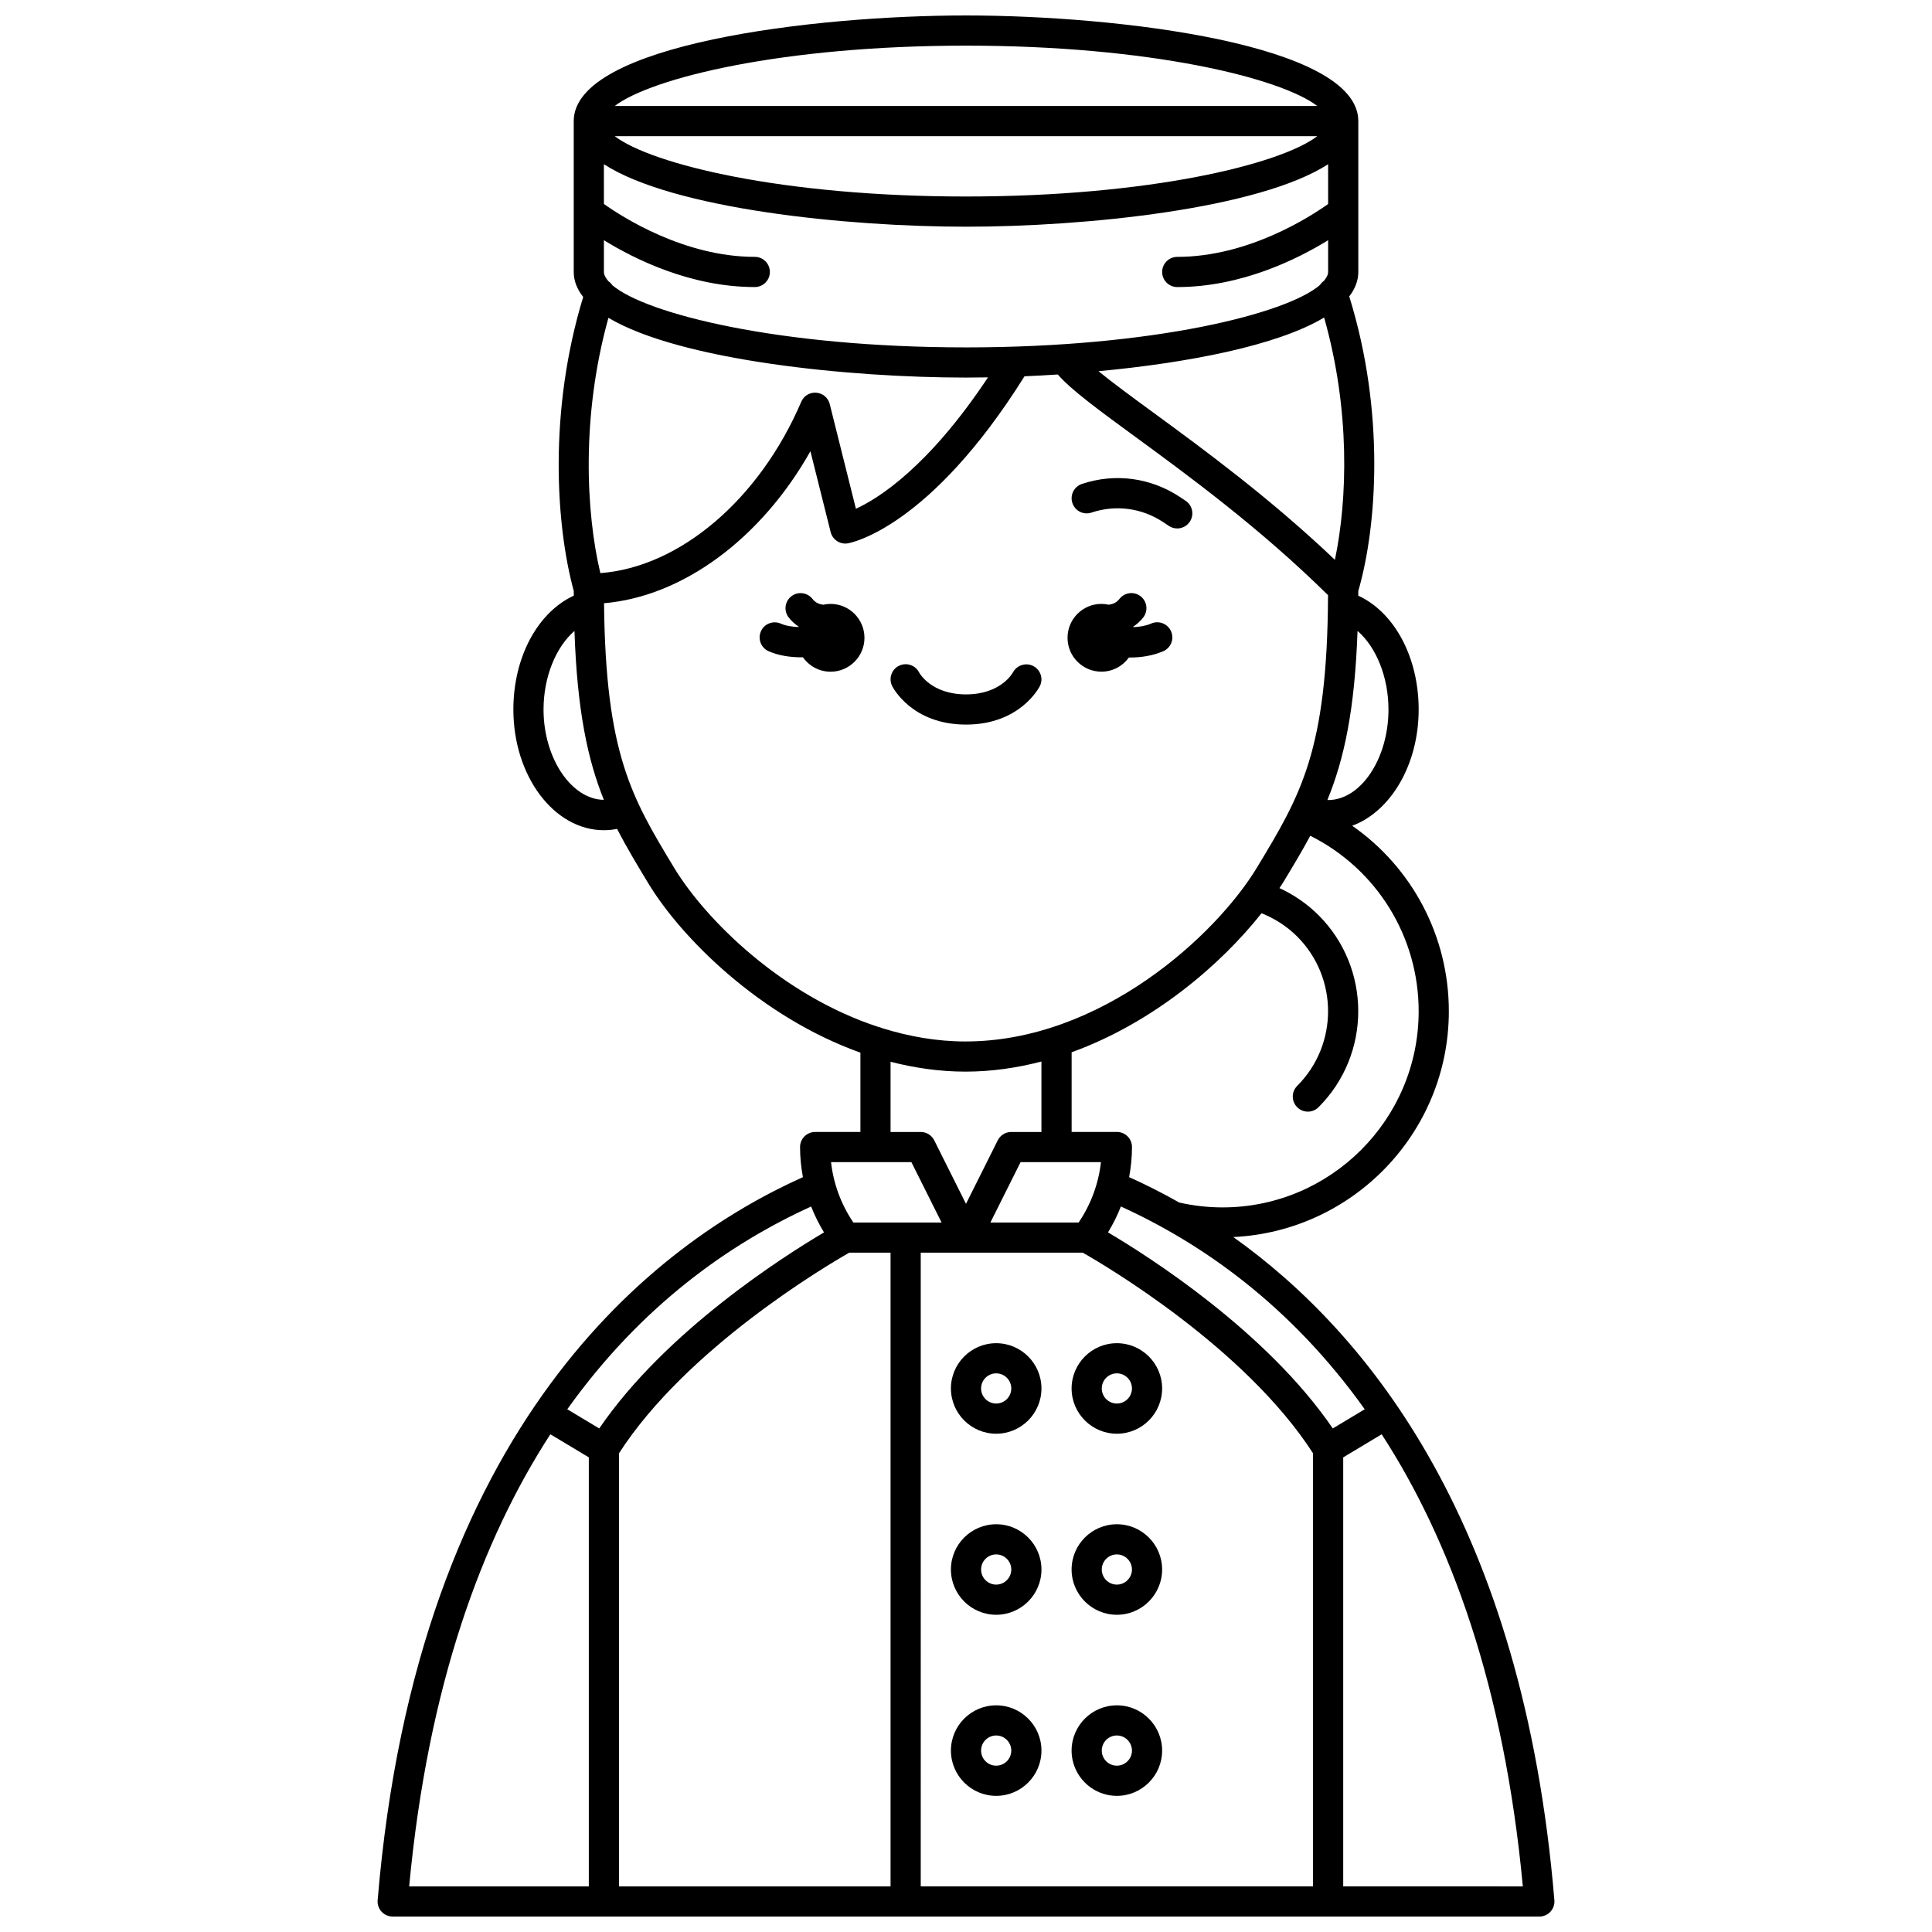 <?xml version="1.0" encoding="UTF-8"?>
<!-- Uploaded to: ICON Repo, www.svgrepo.com, Generator: ICON Repo Mixer Tools -->
<svg width="800px" height="800px" version="1.1" viewBox="144 144 512 512" xmlns="http://www.w3.org/2000/svg">
 <defs>
  <clipPath id="a">
   <path d="m244 148.09h312v503.81h-312z"/>
  </clipPath>
 </defs>
 <path d="m435.89 322c3.008 0 5.648-1.492 7.281-3.758 0.082 0 0.164 0.012 0.25 0.012 2.941 0 6.062-0.473 8.84-1.668 2.031-0.867 2.973-3.219 2.098-5.25-0.867-2.031-3.238-2.977-5.25-2.098-1.469 0.629-3.125 0.891-4.738 0.965-0.016-0.043-0.023-0.09-0.039-0.129 0.98-0.684 1.891-1.469 2.66-2.465 1.348-1.75 1.016-4.262-0.734-5.606-1.75-1.348-4.258-1.02-5.606 0.734-0.758 0.988-1.758 1.375-2.824 1.52-0.625-0.137-1.27-0.219-1.938-0.219-4.957 0-8.98 4.023-8.98 8.98s4.023 8.98 8.98 8.98z"/>
 <path d="m364.1 304.04c-0.668 0-1.312 0.082-1.938 0.223-1.066-0.145-2.066-0.531-2.824-1.52-1.348-1.746-3.852-2.078-5.606-0.734-1.75 1.344-2.082 3.856-0.734 5.606 0.766 0.996 1.68 1.781 2.66 2.461-0.012 0.031-0.02 0.062-0.027 0.098-1.691-0.059-3.383-0.32-4.691-0.902-2.027-0.898-4.387 0.008-5.281 2.019-0.902 2.016 0.004 4.383 2.019 5.281 2.59 1.16 5.723 1.625 8.742 1.625 0.121 0 0.23-0.016 0.352-0.02 1.625 2.312 4.301 3.832 7.34 3.832 4.957 0 8.98-4.023 8.98-8.98-0.004-4.965-4.031-8.988-8.992-8.988z"/>
 <g clip-path="url(#a)">
  <path d="m470.84 471.83c31.742-1.512 57.117-27.73 57.117-59.836 0-19.922-9.746-38.102-25.609-49.164 10.141-3.738 17.613-16.113 17.613-30.805 0-13.895-6.453-25.762-16.012-30.168 0.004-0.43 0.016-0.812 0.016-1.242 4.957-17.156 7.133-47.422-2.402-78.059 1.535-2.004 2.402-4.16 2.402-6.484v-39.988c0-20.391-63.766-27.988-103.96-27.988s-103.96 7.598-103.96 27.988v39.984c0 2.387 0.902 4.59 2.508 6.633-9.25 30.262-7.231 60.574-2.508 77.879 0 0.445 0.012 0.836 0.016 1.277-9.555 4.402-16.012 16.27-16.012 30.168 0 17.637 10.762 31.988 23.992 31.988 1.172 0 2.34-0.125 3.504-0.352 2.445 4.801 5.219 9.391 8.258 14.418 8.777 14.512 29.695 35.406 56.215 44.887v21.016h-11.996c-2.211 0-4 1.793-4 4 0 2.695 0.277 5.359 0.758 7.977-38.934 17.441-102.15 65.055-112.7 191.62-0.094 1.117 0.285 2.215 1.039 3.039 0.762 0.82 1.828 1.289 2.949 1.289h303.88c1.117 0 2.188-0.469 2.941-1.293 0.75-0.824 1.133-1.922 1.039-3.039-8.285-99.441-49.09-150.12-85.086-175.74zm34.828 45.637-8.465 5.082c-17.613-25.773-48.797-45.59-59.57-51.953 1.336-2.199 2.492-4.484 3.41-6.863 21.496 9.777 45 26.207 64.625 53.734zm-197.63 11.672c17.938-27.867 54.977-49.719 61.023-53.168h10.945v167.94h-71.973v-114.77zm79.969-53.168h42.938c6.051 3.441 43.066 25.262 61.023 53.168v114.77h-103.96zm47.758-23.988c-0.633 5.621-2.59 11.004-5.758 15.758l-0.16 0.234h-23.379l7.996-15.992zm84.195-39.988c0 28.66-23.32 51.98-51.98 51.98-3.875 0-7.727-0.445-11.461-1.289-4.648-2.633-9.109-4.859-13.289-6.734 0.484-2.613 0.758-5.277 0.758-7.977 0-2.207-1.789-4-4-4h-11.996v-21.113c21.77-7.863 39.73-23.422 50.328-36.848 3.512 1.402 6.75 3.484 9.449 6.176 10.91 10.91 10.91 28.668 0 39.582-1.562 1.562-1.562 4.09 0 5.652 0.781 0.781 1.805 1.172 2.828 1.172s2.047-0.391 2.828-1.172c14.031-14.031 14.031-36.863 0-50.895-3.004-3-6.531-5.406-10.352-7.176 0.324-0.508 0.695-1.035 0.996-1.527 2.598-4.297 4.992-8.281 7.168-12.34 17.559 8.793 28.723 26.66 28.723 46.508zm-8-79.969c0 13.004-7.324 23.992-15.992 23.992-0.062 0-0.133-0.02-0.195-0.02 4.414-10.75 7.258-23.809 7.988-44.793 4.894 4.215 8.199 12.148 8.199 20.82zm-208.86-36.141c-3.793-15.938-5.129-41.574 2.141-67.656 19.086 11.332 63.871 15.832 94.762 15.832 1.891 0 3.848-0.023 5.828-0.055-15.758 23.734-28.988 32.066-35.004 34.82l-6.934-27.738c-0.414-1.668-1.848-2.879-3.559-3.016-1.75-0.148-3.32 0.836-3.996 2.41-11.133 25.984-32.23 43.801-53.238 45.402zm96.902-59.824c-49.664 0-84.867-8.914-93.719-16.473-0.281-0.418-0.629-0.773-1.051-1.066-0.719-0.844-1.191-1.672-1.191-2.449v-8.418c8.113 5.008 22.988 12.414 39.984 12.414 2.211 0 4-1.793 4-4 0-2.207-1.789-4-4-4-18.707 0-35.113-10.559-39.984-14.016l-0.004-10.535c18.359 11.871 64.414 16.559 95.965 16.559 31.547 0 77.602-4.688 95.965-16.559v10.543c-4.856 3.453-21.207 14.012-39.984 14.012-2.211 0-4 1.793-4 4 0 2.207 1.789 4 4 4 16.996 0 31.871-7.414 39.984-12.414v8.41c0 0.758-0.457 1.562-1.137 2.383-0.414 0.297-0.754 0.652-1.023 1.07-8.738 7.578-44.004 16.539-93.805 16.539zm-93.098-55.977h186.19c-9.754 7.453-44.477 15.992-93.098 15.992s-83.34-8.539-93.094-15.992zm188 48.066c6.961 24.496 6.199 48.301 2.859 64.207-17.141-16.32-34.875-29.336-48.148-39.043-5.621-4.109-10.75-7.871-14.5-10.941 23.586-2.215 47.281-6.731 59.789-14.223zm-1.812-56.062h-186.19c9.754-7.453 44.477-15.992 93.098-15.992 48.621-0.004 83.344 8.539 93.094 15.992zm-205.05 159.94c0-8.668 3.309-16.602 8.195-20.816 0.711 20.996 3.484 34.066 7.789 44.75-8.531-0.078-15.984-10.949-15.984-23.934zm34.594 41.914c-11.242-18.582-18.145-30.113-18.562-70.082 20.934-1.781 41.68-17.191 54.695-40.277l5.363 21.434c0.504 2.023 2.516 3.324 4.535 2.977 0.887-0.148 21.707-4.113 46.836-44.273 2.894-0.125 5.836-0.281 8.816-0.477 3.574 4.09 10.605 9.242 20.57 16.535 14.055 10.281 33.184 24.297 51.051 41.949-0.191 41.277-7.199 52.941-18.863 72.227-10.766 17.797-41.254 46.043-77.223 46.043-7.652 0-15.031-1.336-22.051-3.523-0.305-0.156-0.633-0.234-0.977-0.312-25.5-8.285-45.816-28.379-54.191-42.219zm57.371 51.438c6.383 1.637 13.016 2.613 19.848 2.613 6.934 0 13.664-0.996 20.133-2.676v18.668h-7.996c-1.516 0-2.898 0.855-3.578 2.211l-8.418 16.836-8.418-16.836c-0.68-1.355-2.059-2.211-3.574-2.211h-7.996zm5.523 26.605 7.996 15.992h-23.379l-0.156-0.234c-3.168-4.754-5.125-10.137-5.758-15.758zm-26.57 11.754c0.918 2.375 2.074 4.664 3.41 6.863-10.773 6.363-41.953 26.18-59.57 51.953l-8.465-5.082c19.621-27.531 43.125-43.961 64.625-53.734zm-69.117 60.359 10.195 6.117v113.7h-47.609c4.992-53.129 19.207-91.727 37.414-119.81zm210.12 119.81v-113.69l10.195-6.117c18.207 28.086 32.418 66.684 37.41 119.81z"/>
 </g>
 <path d="m408 499.96c-6.613 0-11.996 5.383-11.996 11.996s5.383 11.996 11.996 11.996c6.613 0 11.996-5.383 11.996-11.996s-5.383-11.996-11.996-11.996zm0 15.992c-2.207 0-4-1.797-4-4s1.793-4 4-4c2.207 0 4 1.797 4 4 0 2.207-1.797 4-4 4z"/>
 <path d="m439.98 499.96c-6.613 0-11.996 5.383-11.996 11.996s5.383 11.996 11.996 11.996 11.996-5.383 11.996-11.996-5.383-11.996-11.996-11.996zm0 15.992c-2.207 0-4-1.797-4-4s1.793-4 4-4 4 1.797 4 4c0 2.207-1.797 4-4 4z"/>
 <path d="m408 547.94c-6.613 0-11.996 5.383-11.996 11.996s5.383 11.996 11.996 11.996c6.613 0 11.996-5.383 11.996-11.996s-5.383-11.996-11.996-11.996zm0 15.996c-2.207 0-4-1.797-4-4s1.793-4 4-4c2.207 0 4 1.797 4 4s-1.797 4-4 4z"/>
 <path d="m439.98 547.94c-6.613 0-11.996 5.383-11.996 11.996s5.383 11.996 11.996 11.996 11.996-5.383 11.996-11.996-5.383-11.996-11.996-11.996zm0 15.996c-2.207 0-4-1.797-4-4s1.793-4 4-4 4 1.797 4 4-1.797 4-4 4z"/>
 <path d="m408 595.93c-6.613 0-11.996 5.383-11.996 11.996s5.383 11.996 11.996 11.996c6.613 0 11.996-5.383 11.996-11.996 0-6.617-5.383-11.996-11.996-11.996zm0 15.992c-2.207 0-4-1.797-4-4s1.793-4 4-4c2.207 0 4 1.797 4 4 0 2.207-1.797 4-4 4z"/>
 <path d="m439.98 595.93c-6.613 0-11.996 5.383-11.996 11.996s5.383 11.996 11.996 11.996 11.996-5.383 11.996-11.996c0-6.617-5.383-11.996-11.996-11.996zm0 15.992c-2.207 0-4-1.797-4-4s1.793-4 4-4 4 1.797 4 4c0 2.207-1.797 4-4 4z"/>
 <path d="m400 336.02c14.301 0 19.363-9.793 19.574-10.207 0.977-1.957 0.191-4.301-1.75-5.309-1.934-1-4.34-0.242-5.379 1.68-0.129 0.238-3.25 5.836-12.441 5.836s-12.316-5.602-12.414-5.785c-0.992-1.977-3.391-2.773-5.367-1.789-1.977 0.988-2.773 3.391-1.789 5.367 0.203 0.414 5.262 10.207 19.566 10.207z"/>
 <path d="m433.25 279.84c6.438-2.148 13.379-1.219 19.031 2.547l1.477 0.984c0.688 0.457 1.453 0.672 2.219 0.672 1.293 0 2.562-0.625 3.332-1.781 1.227-1.836 0.73-4.324-1.109-5.547l-1.477-0.984c-7.731-5.144-17.195-6.422-26-3.484-2.09 0.699-3.227 2.961-2.527 5.059 0.695 2.098 2.941 3.238 5.055 2.535z"/>
</svg>